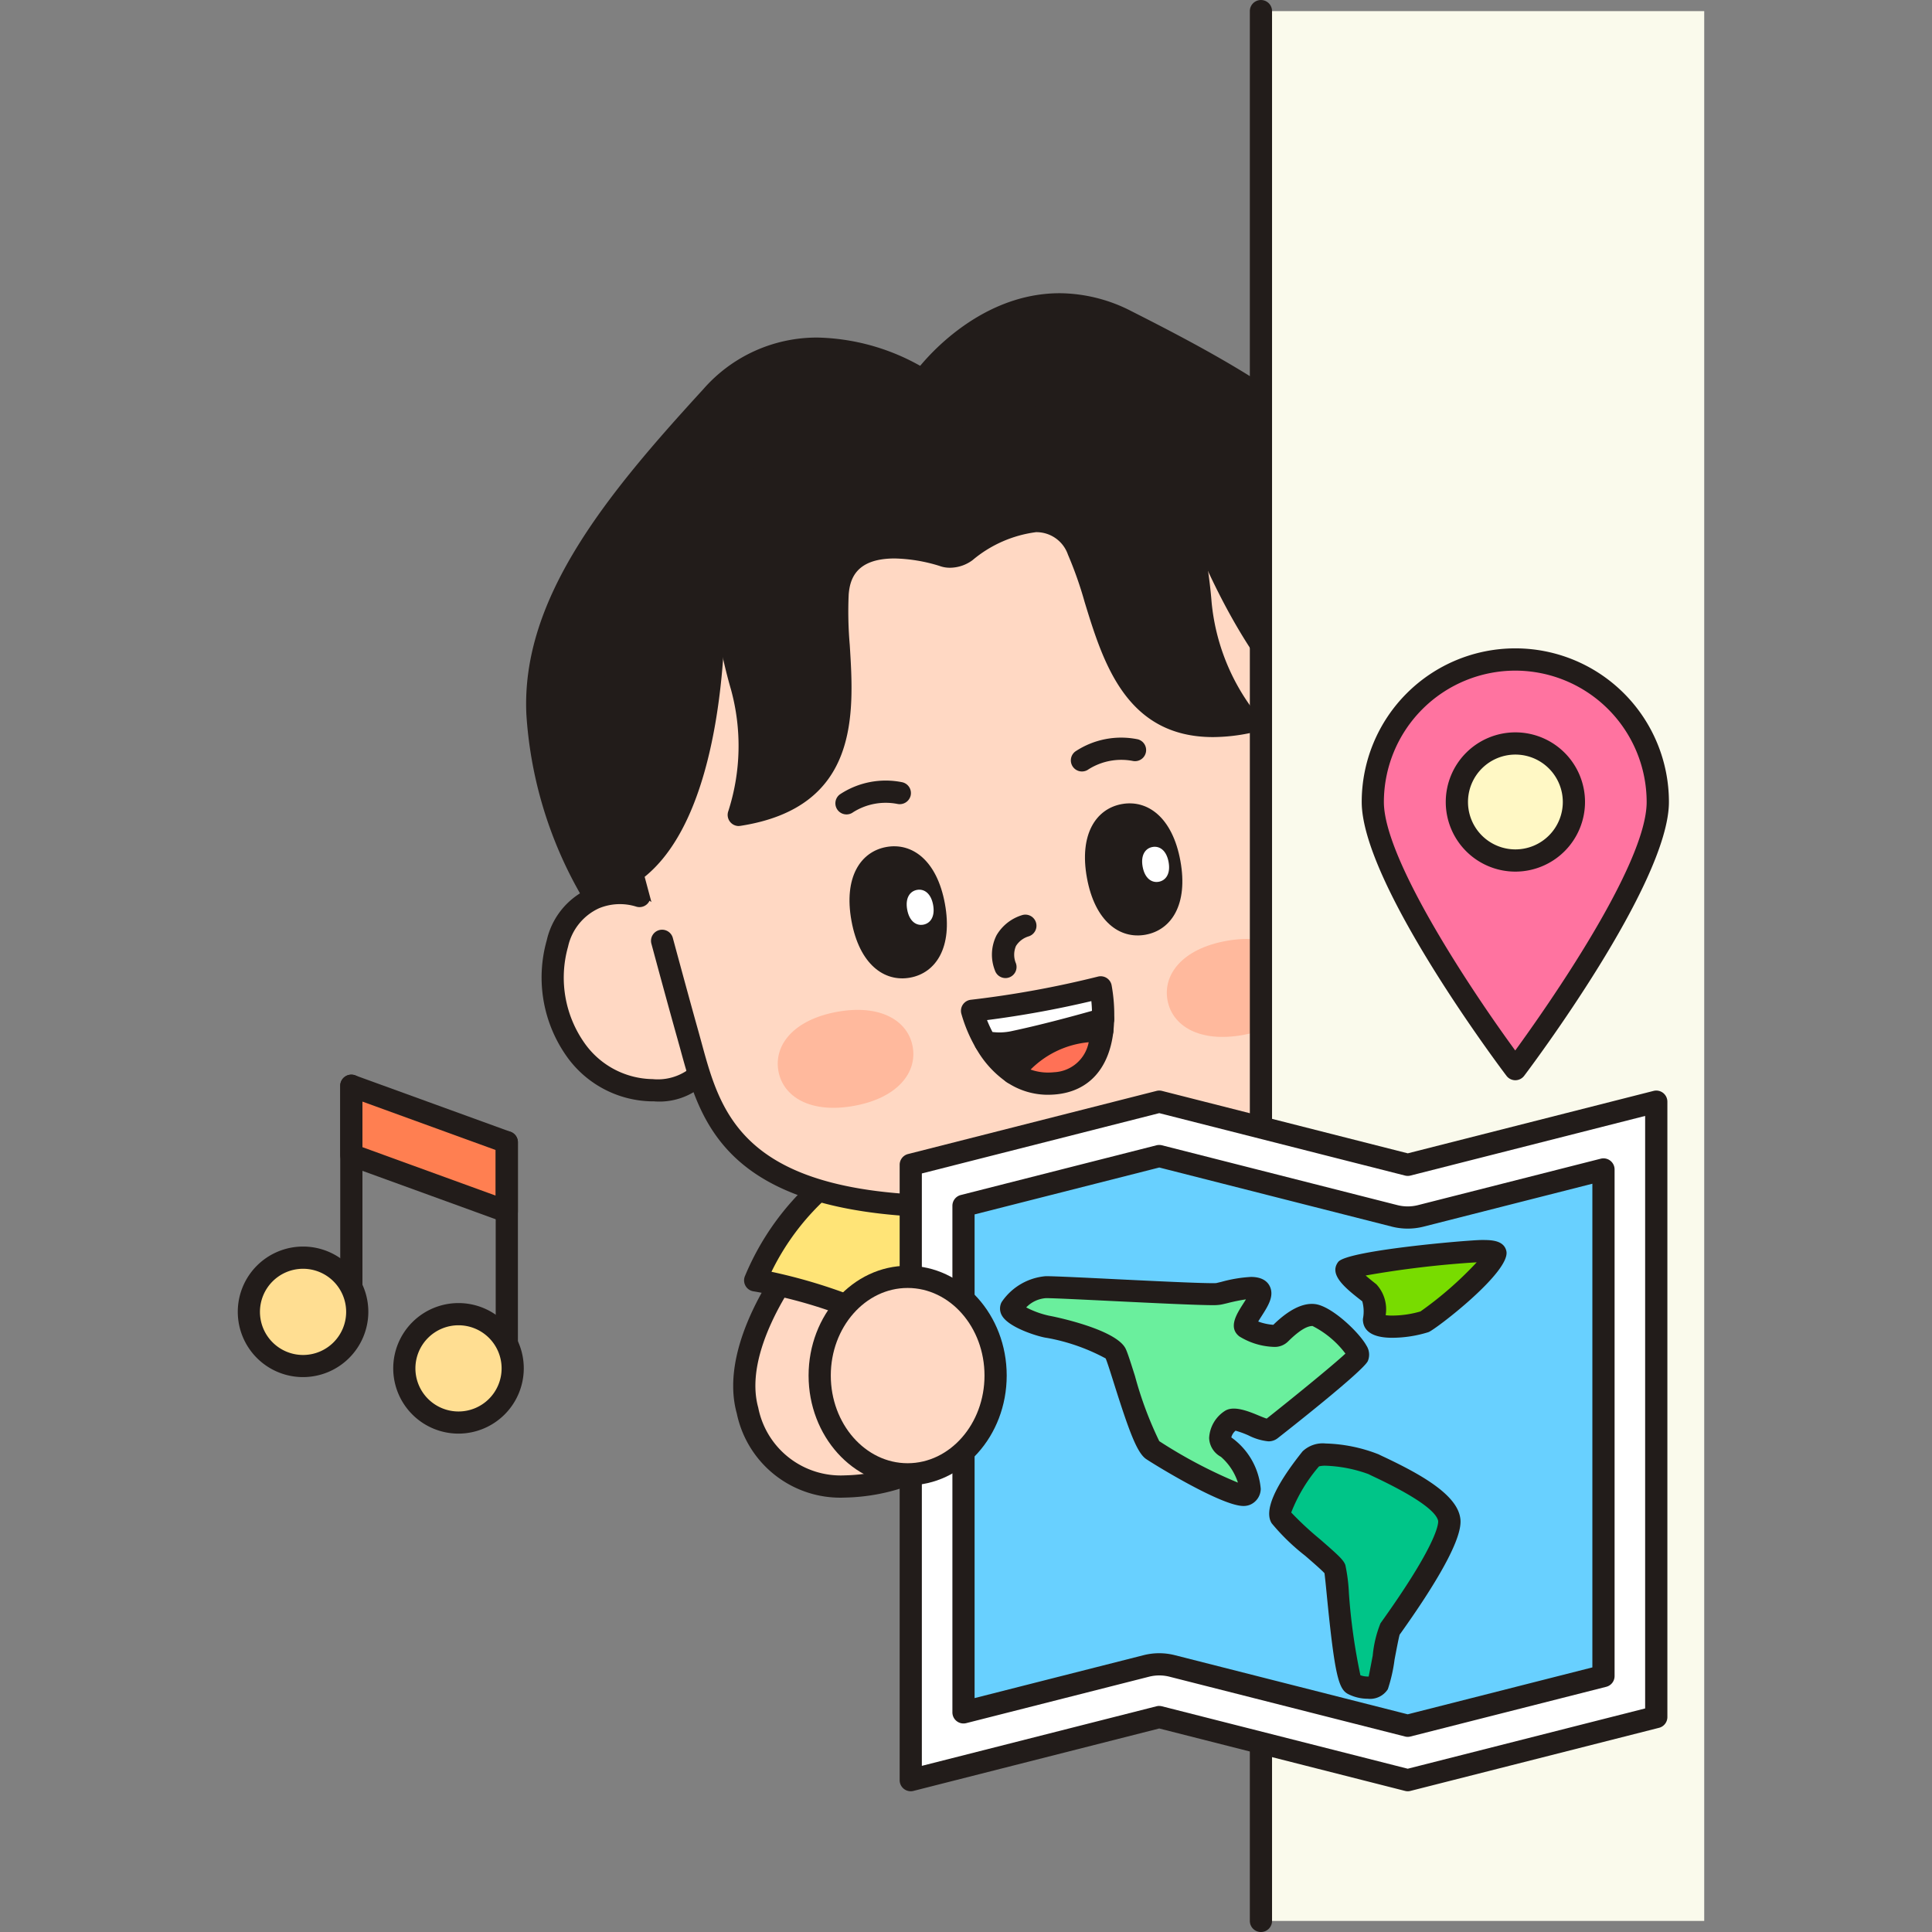 <svg xmlns="http://www.w3.org/2000/svg" xmlns:xlink="http://www.w3.org/1999/xlink" width="130" height="130" viewBox="0 0 130 130">
  <rect x="0" y="0" width="130" height="130" fill="#808080" stroke="none"/>
  <defs>
    <clipPath id="clip-path">
      <rect id="사각형_89" data-name="사각형 89" width="98.674" height="130" fill="none"/>
    </clipPath>
    <clipPath id="clip-아트보드_10">
      <rect width="130" height="130"/>
    </clipPath>
  </defs>
  <g id="아트보드_10" data-name="아트보드 – 10" clip-path="url(#clip-아트보드_10)">
    <g id="그룹_324" data-name="그룹 324" transform="translate(16 0.001)">
      <g id="그룹_25" data-name="그룹 25" clip-path="url(#clip-path)">
        <path id="패스_554" data-name="패스 554" d="M38.035,84.669s-4.9,5.925-3.607,10.562,5.32,6.257,10.775,4.289,3.91-6.606,3.91-6.606l-4.122-8.76Z" transform="translate(-0.131 -0.321)" fill="#ffd8c3"/>
        <path id="패스_555" data-name="패스 555" d="M40.973,101.086h0a7.113,7.113,0,0,1-7.267-5.657c-1.377-4.956,3.541-10.984,3.752-11.238a.746.746,0,0,1,.521-.27l6.955-.515a.755.755,0,0,1,.731.426l4.122,8.759c.051.136,1.738,5.436-4.332,7.628a13.321,13.321,0,0,1-4.481.867m-2.556-15.7c-.865,1.131-4.3,5.938-3.271,9.642a5.655,5.655,0,0,0,5.828,4.563,11.82,11.82,0,0,0,3.974-.779c4.716-1.7,3.509-5.5,3.454-5.666l-3.869-8.213Z" transform="translate(-0.128 -0.318)" fill="#221c1a"/>
        <path id="패스_556" data-name="패스 556" d="M42.16,78.2a17.282,17.282,0,0,0-7.214,8.243,32.85,32.85,0,0,1,10.821,3.865c6.183,3.35,7.986.774,7.986.774l-.515-11.079s-8.244-3.35-11.078-1.8" transform="translate(-0.133 -0.297)" fill="#ffe477"/>
        <path id="패스_557" data-name="패스 557" d="M51.191,92.777h0a12.672,12.672,0,0,1-5.782-1.81A32.368,32.368,0,0,0,34.86,87.188a.746.746,0,0,1-.6-1.04,17.9,17.9,0,0,1,7.565-8.615,5.027,5.027,0,0,1,2.409-.486c3.664,0,9.056,2.174,9.284,2.266a.746.746,0,0,1,.465.657L54.5,91.048a.747.747,0,0,1-.133.463,3.743,3.743,0,0,1-3.172,1.265M36.038,85.868A36.334,36.334,0,0,1,46.12,89.654a11.269,11.269,0,0,0,5.07,1.629,2.884,2.884,0,0,0,1.8-.492l-.477-10.265c-1.348-.511-5.479-1.984-8.279-1.984a3.706,3.706,0,0,0-1.717.316,16.556,16.556,0,0,0-6.477,7.011" transform="translate(-0.13 -0.294)" fill="#221c1a"/>
        <path id="패스_558" data-name="패스 558" d="M46,25.577s-8.1-5.284-14.054,1.21S19.88,40.343,20.241,48.118A27.06,27.06,0,0,0,30.708,67.841C36.522,72.19,55.368,43.61,55.368,43.61S52.233,29.309,46,25.577" transform="translate(-0.077 -0.09)" fill="#221c1a"/>
        <path id="패스_559" data-name="패스 559" d="M32.122,69.036h0a3.042,3.042,0,0,1-1.864-.6A27.9,27.9,0,0,1,19.492,48.149c-.363-7.814,5.423-14.8,11.9-21.869a10.134,10.134,0,0,1,7.718-3.48,14.715,14.715,0,0,1,7.3,2.148c6.408,3.838,9.556,17.9,9.688,18.5a.746.746,0,0,1-.108.571c-1.689,2.561-16.7,25.018-23.867,25.018m6.991-44.742A8.7,8.7,0,0,0,32.5,27.289c-6.257,6.825-11.847,13.55-11.511,20.791A26.354,26.354,0,0,0,31.153,67.24a1.558,1.558,0,0,0,.968.3c5.316,0,17.827-17.124,22.443-24.079-.494-2.066-3.556-14.017-8.95-17.248a13.421,13.421,0,0,0-6.5-1.921" transform="translate(-0.074 -0.087)" fill="#221c1a"/>
        <path id="패스_560" data-name="패스 560" d="M46.392,25.511s5.715-7.8,13.578-3.825,16.074,8.427,18.48,15.829a27.061,27.061,0,0,1-2.838,22.147c-3.906,6.121-31.623-13.974-31.623-13.974s-2.111-14.487,2.4-20.177" transform="translate(-0.166 -0.078)" fill="#221c1a"/>
        <path id="패스_561" data-name="패스 561" d="M72.931,61.567c-8.219,0-28.523-14.653-29.384-15.276a.746.746,0,0,1-.3-.5c-.089-.6-2.1-14.873,2.556-20.749.14-.191,3.9-5.237,9.669-5.237A10.673,10.673,0,0,1,60.3,21.016c8.555,4.326,16.435,8.825,18.853,16.265a27.916,27.916,0,0,1-2.919,22.782,3.631,3.631,0,0,1-3.307,1.5m-28.247-16.3C47.1,46.994,65.67,60.073,72.931,60.073a2.233,2.233,0,0,0,2.048-.814,26.366,26.366,0,0,0,2.757-21.516C75.5,30.85,67.893,26.528,59.629,22.35A9.172,9.172,0,0,0,55.472,21.3c-5,0-8.447,4.6-8.481,4.65-3.923,4.944-2.574,17.2-2.307,19.315" transform="translate(-0.163 -0.076)" fill="#221c1a"/>
        <path id="패스_562" data-name="패스 562" d="M28.659,61.594s-1.46-2.048-4.529-.944-3.951,6.71-1.253,10.3,7.177,2.777,7.956,1.818c0,0,1.369-4.06.664-5.929a41.3,41.3,0,0,0-2.838-5.248" transform="translate(-0.081 -0.23)" fill="#ffd8c3"/>
        <path id="패스_563" data-name="패스 563" d="M28.1,74.334h-.138A7.163,7.163,0,0,1,22.276,71.4a9.186,9.186,0,0,1-1.409-7.9,5.04,5.04,0,0,1,6.55-3.663.747.747,0,0,1-.508,1.4,3.682,3.682,0,0,0-2.529.106A3.719,3.719,0,0,0,22.3,63.93,7.64,7.64,0,0,0,23.472,70.5a5.7,5.7,0,0,0,4.52,2.337,3.528,3.528,0,0,0,2.257-.542.747.747,0,1,1,1.16.941,4.5,4.5,0,0,1-3.307,1.1" transform="translate(-0.078 -0.227)" fill="#221c1a"/>
        <path id="패스_564" data-name="패스 564" d="M77.3,64.3c1.066.623,5.548-.193,6.8-4.506s-1.552-9.25-4.81-9.2-3.9,2.481-3.9,2.481-1.882,4.111-1.4,6.746S77.3,64.3,77.3,64.3" transform="translate(-0.282 -0.193)" fill="#ffd8c3"/>
        <path id="패스_565" data-name="패스 565" d="M78.25,65.231a2.65,2.65,0,0,1-1.316-.287.747.747,0,1,1,.753-1.29,3.6,3.6,0,0,0,2.3-.289A5.7,5.7,0,0,0,83.4,59.583a7.645,7.645,0,0,0-1.224-6.562,3.748,3.748,0,0,0-2.823-1.683h-.035a3.5,3.5,0,0,0-2.664,1.046.747.747,0,1,1-1.109-1,4.932,4.932,0,0,1,3.752-1.539h.059a5.134,5.134,0,0,1,4.009,2.271A9.182,9.182,0,0,1,84.832,60a7.17,7.17,0,0,1-4.288,4.753,6.393,6.393,0,0,1-2.294.478" transform="translate(-0.288 -0.19)" fill="#221c1a"/>
        <path id="패스_566" data-name="패스 566" d="M74.955,45.415S76,55.628,76.5,61.372s2.081,12.886-17.3,18.656a46.962,46.962,0,0,1-6.063,1.1c-20.169,1.393-21.209-5.8-22.765-11.355S26.194,54.3,26.194,54.3s-1.857-8.88,2.52-14.753,17-9.354,22.6-8.516S68.082,34.4,71.373,37.526a13.144,13.144,0,0,1,3.581,7.89" transform="translate(-0.098 -0.118)" fill="#ffd8c3"/>
        <path id="패스_567" data-name="패스 567" d="M48.441,82.136c-15.466,0-17.168-6.247-18.561-11.354l-.2-.719c-.508-1.809-1.129-4.083-1.734-6.329a.747.747,0,1,1,1.441-.39c.606,2.239,1.224,4.51,1.731,6.316l.2.728c1.454,5.332,3.1,11.376,21.794,10.083a46.7,46.7,0,0,0,5.9-1.076c17.948-5.345,17.357-11.6,16.834-17.113l-.071-.76c-.167-1.92-.4-4.338-.625-6.707a.747.747,0,0,1,1.487-.144c.23,2.374.458,4.8.626,6.722l.07.749c.549,5.788,1.23,12.991-17.9,18.686a46.976,46.976,0,0,1-6.188,1.131c-1.736.12-3.337.176-4.812.176" transform="translate(-0.107 -0.206)" fill="#221c1a"/>
        <path id="패스_568" data-name="패스 568" d="M71.831,65.894c.318,1.747-1.019,3.453-3.941,3.986s-4.776-.593-5.093-2.339,1.018-3.453,3.941-3.986,4.776.593,5.093,2.339" transform="translate(-0.239 -0.242)" fill="#ffb99d"/>
        <path id="패스_569" data-name="패스 569" d="M45.551,70.683c.318,1.747-1.02,3.454-3.941,3.986s-4.776-.593-5.093-2.339,1.018-3.453,3.941-3.986,4.776.593,5.093,2.339" transform="translate(-0.139 -0.26)" fill="#ffb99d"/>
        <path id="패스_570" data-name="패스 570" d="M47.74,61.032c.533,2.93-.607,4.652-2.343,4.968s-3.412-.892-3.946-3.822.608-4.652,2.343-4.968,3.412.894,3.946,3.822" transform="translate(-0.158 -0.218)" fill="#221c1a"/>
        <path id="패스_571" data-name="패스 571" d="M46.96,61.118c.142.779-.177,1.24-.659,1.329s-.943-.231-1.086-1.011.177-1.24.659-1.329.943.232,1.086,1.011" transform="translate(-0.172 -0.229)" fill="#fff"/>
        <path id="패스_572" data-name="패스 572" d="M41.113,55a.747.747,0,0,1-.446-1.347,5.576,5.576,0,0,1,4.2-.817.747.747,0,0,1,.563.894.756.756,0,0,1-.891.565,4.1,4.1,0,0,0-2.979.558.741.741,0,0,1-.444.147" transform="translate(-0.154 -0.201)" fill="#221c1a"/>
        <path id="패스_573" data-name="패스 573" d="M63.644,58.133c.534,2.93-.606,4.652-2.343,4.968s-3.41-.892-3.945-3.822.607-4.652,2.343-4.968,3.412.894,3.945,3.822" transform="translate(-0.218 -0.207)" fill="#221c1a"/>
        <path id="패스_574" data-name="패스 574" d="M62.865,58.22c.142.779-.177,1.24-.659,1.329s-.944-.231-1.087-1.011.177-1.24.66-1.329.943.232,1.086,1.011" transform="translate(-0.233 -0.218)" fill="#fff"/>
        <path id="패스_575" data-name="패스 575" d="M57.018,52.1a.747.747,0,0,1-.446-1.347,5.575,5.575,0,0,1,4.2-.818.747.747,0,0,1-.328,1.457,4.12,4.12,0,0,0-2.98.56.741.741,0,0,1-.444.147" transform="translate(-0.215 -0.19)" fill="#221c1a"/>
        <path id="패스_576" data-name="패스 576" d="M64.9,40.672c-.359-4.745-2.256-13.764-7.357-12.583-4.713,1.093-9.019,3.193-10.015,4.772-1.49-1.127-6.26-1.572-11.056-.931-5.19.692-3.784,9.8-2.445,14.368a14.968,14.968,0,0,1-.2,8.643c9.354-1.451,6.277-10,6.654-14.882s7.127-2.564,7.127-2.564a1.639,1.639,0,0,0,1.47-.268s5.5-4.547,7.574-.115,2.21,13.52,11.476,11.579A14.967,14.967,0,0,1,64.9,40.672" transform="translate(-0.125 -0.107)" fill="#221c1a"/>
        <path id="패스_577" data-name="패스 577" d="M33.831,55.685a.749.749,0,0,1-.7-1.009,14.339,14.339,0,0,0,.179-8.171c-.454-1.548-2.59-9.468-.074-13.339a4.266,4.266,0,0,1,3.136-1.98,34.2,34.2,0,0,1,4.5-.3c1.414,0,4.633.106,6.486,1,1.61-1.66,5.676-3.523,10.019-4.53a4.724,4.724,0,0,1,1.06-.125c6.024,0,7.107,12.01,7.21,13.379a14.337,14.337,0,0,0,3.05,7.582.749.749,0,0,1-.409,1.224,12.5,12.5,0,0,1-2.541.284c-5.854,0-7.4-5.035-8.64-9.079a25.733,25.733,0,0,0-1.126-3.2,2.24,2.24,0,0,0-2.151-1.509,8.289,8.289,0,0,0-4.27,1.884,2.579,2.579,0,0,1-1.5.509,2.016,2.016,0,0,1-.725-.124,10.921,10.921,0,0,0-3.007-.5c-2.608,0-3.017,1.383-3.1,2.423A25.885,25.885,0,0,0,41.3,43.5c.291,4.61.687,10.925-7.359,12.173a.739.739,0,0,1-.115.009m7.038-23.306a32.541,32.541,0,0,0-4.3.288A2.794,2.794,0,0,0,34.49,33.98c-1.569,2.413-1,7.818.255,12.1a15.674,15.674,0,0,1,.146,7.877c5.486-1.408,5.2-5.957,4.922-10.365a26.945,26.945,0,0,1-.074-3.6c.19-2.452,1.818-3.8,4.587-3.8a12.227,12.227,0,0,1,3.527.589.618.618,0,0,0,.205.03,1.046,1.046,0,0,0,.6-.2c.061-.054,2.673-2.189,5.172-2.189a3.707,3.707,0,0,1,3.5,2.371,26.674,26.674,0,0,1,1.2,3.392c1.21,3.945,2.463,8.024,7.212,8.024a9.479,9.479,0,0,0,1.052-.061,15.672,15.672,0,0,1-2.642-7.423c-.314-4.149-1.914-12-5.72-12a3.252,3.252,0,0,0-.723.086c-4.883,1.133-8.76,3.188-9.551,4.443a.747.747,0,0,1-1.083.2c-.655-.5-2.675-1.075-6.207-1.075" transform="translate(-0.122 -0.104)" fill="#221c1a"/>
        <path id="패스_578" data-name="패스 578" d="M51.851,66.047a.747.747,0,0,1-.709-.51,2.894,2.894,0,0,1,.107-2.369A3,3,0,0,1,53.01,61.8a.748.748,0,0,1,.386,1.445,1.517,1.517,0,0,0-.839.643,1.491,1.491,0,0,0,0,1.176.747.747,0,0,1-.473.945.727.727,0,0,1-.236.038" transform="translate(-0.194 -0.236)" fill="#221c1a"/>
        <path id="패스_579" data-name="패스 579" d="M32.123,39.321s.653,16.081-6.006,19.827c0,0-3.12-3.229-2.565-9.912s3.113-13.477,7.1-15.216,1.471,5.3,1.471,5.3" transform="translate(-0.09 -0.129)" fill="#221c1a"/>
        <path id="패스_580" data-name="패스 580" d="M26.113,59.892a.748.748,0,0,1-.537-.228c-.136-.141-3.348-3.551-2.772-10.493.536-6.48,3.078-13.891,7.545-15.839,1.307-.569,2.292-.4,2.854.392,1.021,1.449,0,4.759-.331,5.707.054,1.74.316,16.591-6.393,20.365a.751.751,0,0,1-.367.1m5.626-25.4a2.066,2.066,0,0,0-.793.214c-3.326,1.45-6.063,7.451-6.654,14.593a13.364,13.364,0,0,0,1.988,8.857c5.622-4.047,5.1-18.653,5.092-18.8a.728.728,0,0,1,.043-.281c.6-1.689.988-3.881.565-4.482-.031-.044-.069-.1-.242-.1" transform="translate(-0.087 -0.126)" fill="#221c1a"/>
        <path id="패스_581" data-name="패스 581" d="M64.274,33.466S69.337,48.744,76.889,49.9c0,0,1.78-4.122-1.1-10.18S68.125,28.207,63.782,27.986s.492,5.48.492,5.48" transform="translate(-0.236 -0.107)" fill="#221c1a"/>
        <path id="패스_582" data-name="패스 582" d="M76.887,50.644a.87.87,0,0,1-.114-.008c-7.607-1.165-12.6-15.151-13.165-16.8-.832-1-2.995-3.843-2.217-5.525.243-.524.848-1.156,2.425-1.074,4.866.248,9.859,6.286,12.65,12.16,2.987,6.291,1.183,10.615,1.106,10.8a.748.748,0,0,1-.685.45M63.542,28.724c-.428,0-.732.083-.794.214-.277.6.881,2.61,2.094,4.042a.771.771,0,0,1,.138.248c.048.144,4.716,13.994,11.4,15.8a13.367,13.367,0,0,0-1.263-8.99c-3.074-6.474-7.751-11.124-11.374-11.309-.069,0-.135,0-.2,0" transform="translate(-0.234 -0.104)" fill="#221c1a"/>
        <rect id="사각형_87" data-name="사각형 87" width="12.204" height="5.479" transform="translate(40.895 29.475) rotate(-10.322)" fill="#221c1a"/>
        <path id="패스_583" data-name="패스 583" d="M42.03,35.714A.748.748,0,0,1,41.3,35.1l-.982-5.389a.747.747,0,0,1,.6-.869l12.006-2.189a.748.748,0,0,1,.87.6l.982,5.39a.756.756,0,0,1-.121.559.747.747,0,0,1-.48.31L42.166,35.7a.7.7,0,0,1-.135.013m-.113-5.536.715,3.919,10.536-1.919-.715-3.921Z" transform="translate(-0.154 -0.102)" fill="#221c1a"/>
        <path id="패스_584" data-name="패스 584" d="M50.49,70.379a6.185,6.185,0,0,0,1.857,2.078c1.082-1.394,3.1-.784,6.019-2.846.033-.265.046-.522.053-.773-1.227-.351-3.4-.082-5.71.4-.62.13-1.61,1.249-2.219,1.139" transform="translate(-0.193 -0.262)" fill="#221c1a"/>
        <path id="패스_585" data-name="패스 585" d="M52.343,73.2a.745.745,0,0,1-.413-.126,6.833,6.833,0,0,1-2.09-2.326.746.746,0,0,1,.781-1.108,7.315,7.315,0,0,0,.7-.471,3.523,3.523,0,0,1,1.227-.663c2.921-.613,4.848-.739,6.069-.391a.749.749,0,0,1,.542.739c-.008.273-.024.554-.059.842a.746.746,0,0,1-.309.52,11.754,11.754,0,0,1-4.032,1.813c-.958.266-1.475.426-1.829.882a.747.747,0,0,1-.592.289m-.7-2.438a5.173,5.173,0,0,0,.646.7,5.8,5.8,0,0,1,2.078-.874,10.855,10.855,0,0,0,2.91-1.164,19.871,19.871,0,0,0-4.415.542,3.711,3.711,0,0,0-.664.417c-.182.13-.367.261-.554.377" transform="translate(-0.19 -0.259)" fill="#221c1a"/>
        <path id="패스_586" data-name="패스 586" d="M58.253,66.684A67.277,67.277,0,0,1,49.6,68.262a9.161,9.161,0,0,0,.891,2.11,4.832,4.832,0,0,0,1.857,0c2.313-.485,4.911-1.211,6.072-1.545a10.582,10.582,0,0,0-.162-2.147" transform="translate(-0.189 -0.254)" fill="#fff"/>
        <path id="패스_587" data-name="패스 587" d="M51.459,71.209a6.182,6.182,0,0,1-1.109-.1.749.749,0,0,1-.513-.362,9.958,9.958,0,0,1-.968-2.3.748.748,0,0,1,.646-.924,67.147,67.147,0,0,0,8.546-1.558.748.748,0,0,1,.922.575,11.214,11.214,0,0,1,.176,2.316.747.747,0,0,1-.541.7c-1.31.377-3.849,1.08-6.124,1.558a5.048,5.048,0,0,1-1.036.1m-.5-1.524a3.838,3.838,0,0,0,1.227-.043c1.949-.409,4.1-.99,5.477-1.378-.007-.239-.023-.46-.041-.655A68.608,68.608,0,0,1,50.6,68.891c.095.236.215.508.364.794" transform="translate(-0.186 -0.252)" fill="#221c1a"/>
        <path id="패스_588" data-name="패스 588" d="M52.354,72.461a4.238,4.238,0,0,0,2.868.7c2.219-.23,2.956-1.94,3.151-3.541a7.165,7.165,0,0,0-6.019,2.846" transform="translate(-0.2 -0.266)" fill="#ff7156"/>
        <path id="패스_589" data-name="패스 589" d="M54.725,73.927h0a4.947,4.947,0,0,1-2.785-.847A.747.747,0,0,1,51.761,72,7.889,7.889,0,0,1,58.2,68.863h.184a.747.747,0,0,1,.727.838c-.3,2.48-1.658,3.971-3.815,4.195a5.689,5.689,0,0,1-.572.03m-1.178-1.695a3.432,3.432,0,0,0,1.177.2h0a4.03,4.03,0,0,0,.417-.022,2.483,2.483,0,0,0,2.313-2.017,6.327,6.327,0,0,0-3.909,1.839" transform="translate(-0.197 -0.263)" fill="#221c1a"/>
        <rect id="사각형_88" data-name="사각형 88" width="29.827" height="128.506" transform="translate(68.846 0.747)" fill="#fafaec"/>
        <path id="패스_590" data-name="패스 590" d="M69.107,130a.747.747,0,0,1-.747-.747V.747a.747.747,0,0,1,1.494,0V129.253a.747.747,0,0,1-.747.747" transform="translate(-0.261)" fill="#221c1a"/>
        <path id="패스_591" data-name="패스 591" d="M62.178,74.411,45.457,78.66v41.405l16.721-4.246L78.9,120.065l16.721-4.246V74.411L78.9,78.66Z" transform="translate(-0.173 -0.284)" fill="#fff"/>
        <path id="패스_592" data-name="패스 592" d="M45.454,120.81a.754.754,0,0,1-.459-.157.746.746,0,0,1-.288-.59V78.657a.747.747,0,0,1,.563-.724l16.721-4.248a.745.745,0,0,1,.369,0l16.537,4.2,16.538-4.2a.747.747,0,0,1,.93.724v41.408a.745.745,0,0,1-.563.724L79.08,120.786a.718.718,0,0,1-.368,0l-16.538-4.2-16.538,4.2a.718.718,0,0,1-.183.024m16.721-5.74a.772.772,0,0,1,.184.023l16.537,4.2,15.974-4.056V75.369L79.08,79.381a.741.741,0,0,1-.368,0l-16.538-4.2L46.2,79.239V119.1l15.79-4.009a.772.772,0,0,1,.184-.023" transform="translate(-0.171 -0.281)" fill="#221c1a"/>
        <path id="패스_593" data-name="패스 593" d="M78.04,82.112,62.192,78.085,49.018,81.43v34.088l12.3-3.123a3.545,3.545,0,0,1,1.745,0l15.848,4.025,13.174-3.345V78.986l-12.3,3.126a3.545,3.545,0,0,1-1.745,0" transform="translate(-0.187 -0.298)" fill="#68d0ff"/>
        <path id="패스_594" data-name="패스 594" d="M78.91,117.164a.712.712,0,0,1-.183-.024l-15.849-4.024a2.8,2.8,0,0,0-1.377,0L49.2,116.24a.747.747,0,0,1-.931-.723V81.428a.747.747,0,0,1,.564-.724L62,77.358a.769.769,0,0,1,.369,0l15.848,4.027a2.816,2.816,0,0,0,1.378,0l12.3-3.125a.747.747,0,0,1,.931.724v34.088a.746.746,0,0,1-.564.724l-13.173,3.344a.726.726,0,0,1-.184.024m-16.72-5.628a4.258,4.258,0,0,1,1.057.133l15.663,3.977,12.426-3.156V79.944l-11.369,2.89a4.341,4.341,0,0,1-2.112,0L62.189,78.853,49.762,82.009v32.546l11.369-2.887a4.312,4.312,0,0,1,1.058-.133" transform="translate(-0.184 -0.295)" fill="#221c1a"/>
        <path id="패스_595" data-name="패스 595" d="M51.143,92.886c0,3.668-2.65,6.643-5.92,6.643s-5.917-2.975-5.917-6.643,2.649-6.641,5.917-6.641,5.92,2.973,5.92,6.641" transform="translate(-0.15 -0.329)" fill="#ffd8c3"/>
        <path id="패스_596" data-name="패스 596" d="M45.219,100.272c-3.675,0-6.664-3.315-6.664-7.39s2.99-7.387,6.664-7.387,6.667,3.313,6.667,7.387-2.992,7.39-6.667,7.39m0-13.283c-2.85,0-5.17,2.644-5.17,5.893s2.32,5.9,5.17,5.9,5.173-2.644,5.173-5.9-2.321-5.893-5.173-5.893" transform="translate(-0.147 -0.326)" fill="#221c1a"/>
        <path id="패스_597" data-name="패스 597" d="M95.848,54.133c0,5.295-9.588,17.975-9.588,17.975s-9.588-12.68-9.588-17.975a9.588,9.588,0,0,1,19.177,0" transform="translate(-0.293 -0.17)" fill="#ff73a0"/>
        <path id="패스_598" data-name="패스 598" d="M86.256,72.853a.749.749,0,0,1-.6-.3c-.4-.526-9.739-12.942-9.739-18.425a10.335,10.335,0,0,1,20.671,0c0,5.483-9.342,17.9-9.739,18.425a.749.749,0,0,1-.6.3m0-27.562a8.851,8.851,0,0,0-8.841,8.84c0,3.853,5.906,12.715,8.839,16.72,2.07-2.845,8.843-12.476,8.843-16.72a8.851,8.851,0,0,0-8.841-8.84" transform="translate(-0.29 -0.167)" fill="#221c1a"/>
        <path id="패스_599" data-name="패스 599" d="M90.219,54.155a3.938,3.938,0,1,1-3.938-3.937,3.938,3.938,0,0,1,3.938,3.937" transform="translate(-0.314 -0.192)" fill="#fff8c5"/>
        <path id="패스_600" data-name="패스 600" d="M86.278,58.837a4.685,4.685,0,1,1,4.685-4.685,4.69,4.69,0,0,1-4.685,4.685m0-7.875a3.19,3.19,0,1,0,3.191,3.19,3.193,3.193,0,0,0-3.191-3.19" transform="translate(-0.311 -0.189)" fill="#221c1a"/>
        <path id="패스_601" data-name="패스 601" d="M52.252,88.306a3.235,3.235,0,0,1,2.318-1.362c1.376,0,11.007.566,11.584.453s2.608-.735,2.826-.169-1.378,2.1-.941,2.438,1.955.736,2.243.453,1.376-1.415,2.318-1.3,3.186,2.323,2.968,2.776-5.5,4.65-5.864,4.932-2.171-.963-2.68-.623-1.16,1.3-.29,1.813,2.1,2.837,1.3,3.176-5.576-2.494-6.3-3-2.1-5.669-2.464-6.461-3.982-1.759-4.561-1.815-2.678-.851-2.463-1.3" transform="translate(-0.199 -0.332)" fill="#6aef9d"/>
        <path id="패스_602" data-name="패스 602" d="M67.864,101.662c-1.511,0-6.211-2.922-6.559-3.167-.608-.429-1.136-1.859-2.163-5.113-.224-.71-.455-1.444-.55-1.649a13.221,13.221,0,0,0-3.953-1.382c-.443-.045-2.546-.655-3.024-1.5a.933.933,0,0,1-.042-.867.841.841,0,0,1,.061-.1,3.984,3.984,0,0,1,2.933-1.685c.579,0,2.469.092,4.656.2,2.592.127,5.53.27,6.557.27.12,0,.206,0,.257-.006l.364-.087a9.259,9.259,0,0,1,1.966-.326c.854,0,1.181.388,1.307.713.238.63-.165,1.26-.592,1.929-.068.106-.151.236-.224.358a3.68,3.68,0,0,0,1.016.222c.546-.532,1.679-1.533,2.81-1.395S75.662,90,76.134,90.859a1.119,1.119,0,0,1,.1,1.053c-.326.687-5.49,4.739-6.078,5.2a.985.985,0,0,1-.618.2,3.765,3.765,0,0,1-1.319-.392,6.25,6.25,0,0,0-.885-.324.869.869,0,0,0-.286.452,4.745,4.745,0,0,1,1.981,3.462,1.182,1.182,0,0,1-.707,1.064,1.161,1.161,0,0,1-.463.088m0-1.494v0ZM53.245,88.3a6.209,6.209,0,0,0,1.541.559c.04,0,4.541.87,5.165,2.248.126.273.307.84.617,1.818A24.817,24.817,0,0,0,62.2,97.3a32.613,32.613,0,0,0,5.293,2.79,3.868,3.868,0,0,0-1.145-1.737,1.5,1.5,0,0,1-.792-1.263,2.308,2.308,0,0,1,1.045-1.815c.538-.358,1.389-.074,2.2.263.19.08.454.19.626.245,1.317-1.037,4.4-3.531,5.3-4.376a6.388,6.388,0,0,0-2.216-1.856h0c-.294,0-.776.183-1.644,1.041a1.268,1.268,0,0,1-.965.365,4.707,4.707,0,0,1-2.316-.707c-.761-.595-.178-1.506.247-2.172.057-.091.131-.2.2-.319a12.485,12.485,0,0,0-1.271.261c-.189.045-.35.084-.46.1a3.25,3.25,0,0,1-.512.029c-1.063,0-4.021-.144-6.629-.272-2.079-.1-4.043-.2-4.584-.2a2.037,2.037,0,0,0-1.322.617" transform="translate(-0.196 -0.329)" fill="#221c1a"/>
        <path id="패스_603" data-name="패스 603" d="M72.5,98.5s-2.532,3.177-2.026,3.969,3.477,3.063,3.621,3.458.579,7.429,1.229,7.768,1.52.283,1.668,0,.652-3.459.8-3.684,4.344-5.9,3.982-7.483S77.349,99.24,76.7,98.9s-3.7-1.019-4.2-.4" transform="translate(-0.269 -0.375)" fill="#00c588"/>
        <path id="패스_604" data-name="패스 604" d="M76.3,114.676h0a2.931,2.931,0,0,1-1.324-.317c-.637-.333-.9-1.244-1.431-6.638-.056-.581-.121-1.23-.158-1.494-.21-.23-.832-.77-1.3-1.174a14.339,14.339,0,0,1-2.25-2.181c-.526-.825.17-2.453,2.071-4.837a1.965,1.965,0,0,1,1.559-.535,10.5,10.5,0,0,1,3.572.734c.083.044.22.109.4.192,2.3,1.09,4.7,2.409,5.054,3.935.11.48.4,1.754-3.948,7.864l-.1.136c-.073.261-.234,1.109-.343,1.685a10.6,10.6,0,0,1-.451,1.987,1.418,1.418,0,0,1-1.354.643m-.493-1.582a1.452,1.452,0,0,0,.493.088.62.62,0,0,0,.063,0c.063-.3.181-.928.274-1.414a7.7,7.7,0,0,1,.517-2.158c.014-.024.076-.112.174-.251,3.911-5.493,3.719-6.618,3.708-6.663-.106-.468-.927-1.352-4.236-2.918-.2-.095-.357-.169-.448-.217a9.321,9.321,0,0,0-2.882-.565,1.705,1.705,0,0,0-.446.043,10.676,10.676,0,0,0-1.872,3.105,21.779,21.779,0,0,0,1.917,1.782c1.289,1.119,1.6,1.415,1.724,1.747a11.345,11.345,0,0,1,.241,1.9,39.971,39.971,0,0,0,.773,5.518" transform="translate(-0.266 -0.372)" fill="#221c1a"/>
        <path id="패스_605" data-name="패스 605" d="M76.742,89.147s.218-1.419-.291-1.815-1.737-1.361-1.52-1.644,9.846-1.644,9.992-1.021-4.053,4.308-4.779,4.592-3.331.625-3.4-.113" transform="translate(-0.286 -0.322)" fill="#78dc00"/>
        <path id="패스_606" data-name="패스 606" d="M77.96,90.335c-1.535,0-1.916-.609-1.964-1.12a.7.7,0,0,1,0-.182,2.506,2.506,0,0,0-.049-1.151c-1.109-.863-2.282-1.784-1.618-2.652.6-.777,8.765-1.474,9.671-1.474.586,0,1.469,0,1.642.739.321,1.383-4.73,5.26-5.233,5.458a8.248,8.248,0,0,1-2.454.382m-.435-1.52a3.031,3.031,0,0,0,.435.026,6.876,6.876,0,0,0,1.91-.279,24.449,24.449,0,0,0,3.783-3.305,66.462,66.462,0,0,0-7.474.888c.181.158.416.351.721.59a2.478,2.478,0,0,1,.626,2.081" transform="translate(-0.283 -0.32)" fill="#221c1a"/>
        <path id="패스_607" data-name="패스 607" d="M7.67,73.335v4.657l10.461,3.8V77.138Z" transform="translate(-0.029 -0.28)" fill="#ff7f51"/>
        <path id="패스_608" data-name="패스 608" d="M18.128,82.541a.752.752,0,0,1-.255-.045l-10.461-3.8a.745.745,0,0,1-.492-.7V73.333a.747.747,0,0,1,1-.7l10.461,3.8a.747.747,0,0,1,.492.7v4.658a.747.747,0,0,1-.747.747M8.414,77.466l8.967,3.261V77.659L8.414,74.4Z" transform="translate(-0.026 -0.277)" fill="#221c1a"/>
        <path id="패스_609" data-name="패스 609" d="M7.667,88.106a.747.747,0,0,1-.747-.747V73.333a.747.747,0,0,1,1.494,0V87.358a.747.747,0,0,1-.747.747" transform="translate(-0.026 -0.277)" fill="#221c1a"/>
        <path id="패스_610" data-name="패스 610" d="M18.168,91.924a.747.747,0,0,1-.747-.747V77.15a.747.747,0,0,1,1.494,0V91.176a.747.747,0,0,1-.747.747" transform="translate(-0.066 -0.292)" fill="#221c1a"/>
        <path id="패스_611" data-name="패스 611" d="M8.04,88.594A3.645,3.645,0,1,1,4.4,84.949,3.645,3.645,0,0,1,8.04,88.594" transform="translate(-0.003 -0.324)" fill="#ffde92"/>
        <path id="패스_612" data-name="패스 612" d="M4.392,92.982a4.392,4.392,0,1,1,4.392-4.391,4.4,4.4,0,0,1-4.392,4.391m0-7.289a2.9,2.9,0,1,0,2.9,2.9,2.9,2.9,0,0,0-2.9-2.9" transform="translate(0 -0.321)" fill="#221c1a"/>
        <path id="패스_613" data-name="패스 613" d="M18.54,92.411A3.645,3.645,0,1,1,14.9,88.767a3.646,3.646,0,0,1,3.645,3.644" transform="translate(-0.043 -0.339)" fill="#ffde92"/>
        <path id="패스_614" data-name="패스 614" d="M14.892,96.8a4.392,4.392,0,1,1,4.392-4.393A4.4,4.4,0,0,1,14.892,96.8m0-7.29a2.9,2.9,0,1,0,2.9,2.9,2.9,2.9,0,0,0-2.9-2.9" transform="translate(-0.04 -0.336)" fill="#221c1a"/>
      </g>
    </g>
  </g>
</svg>
